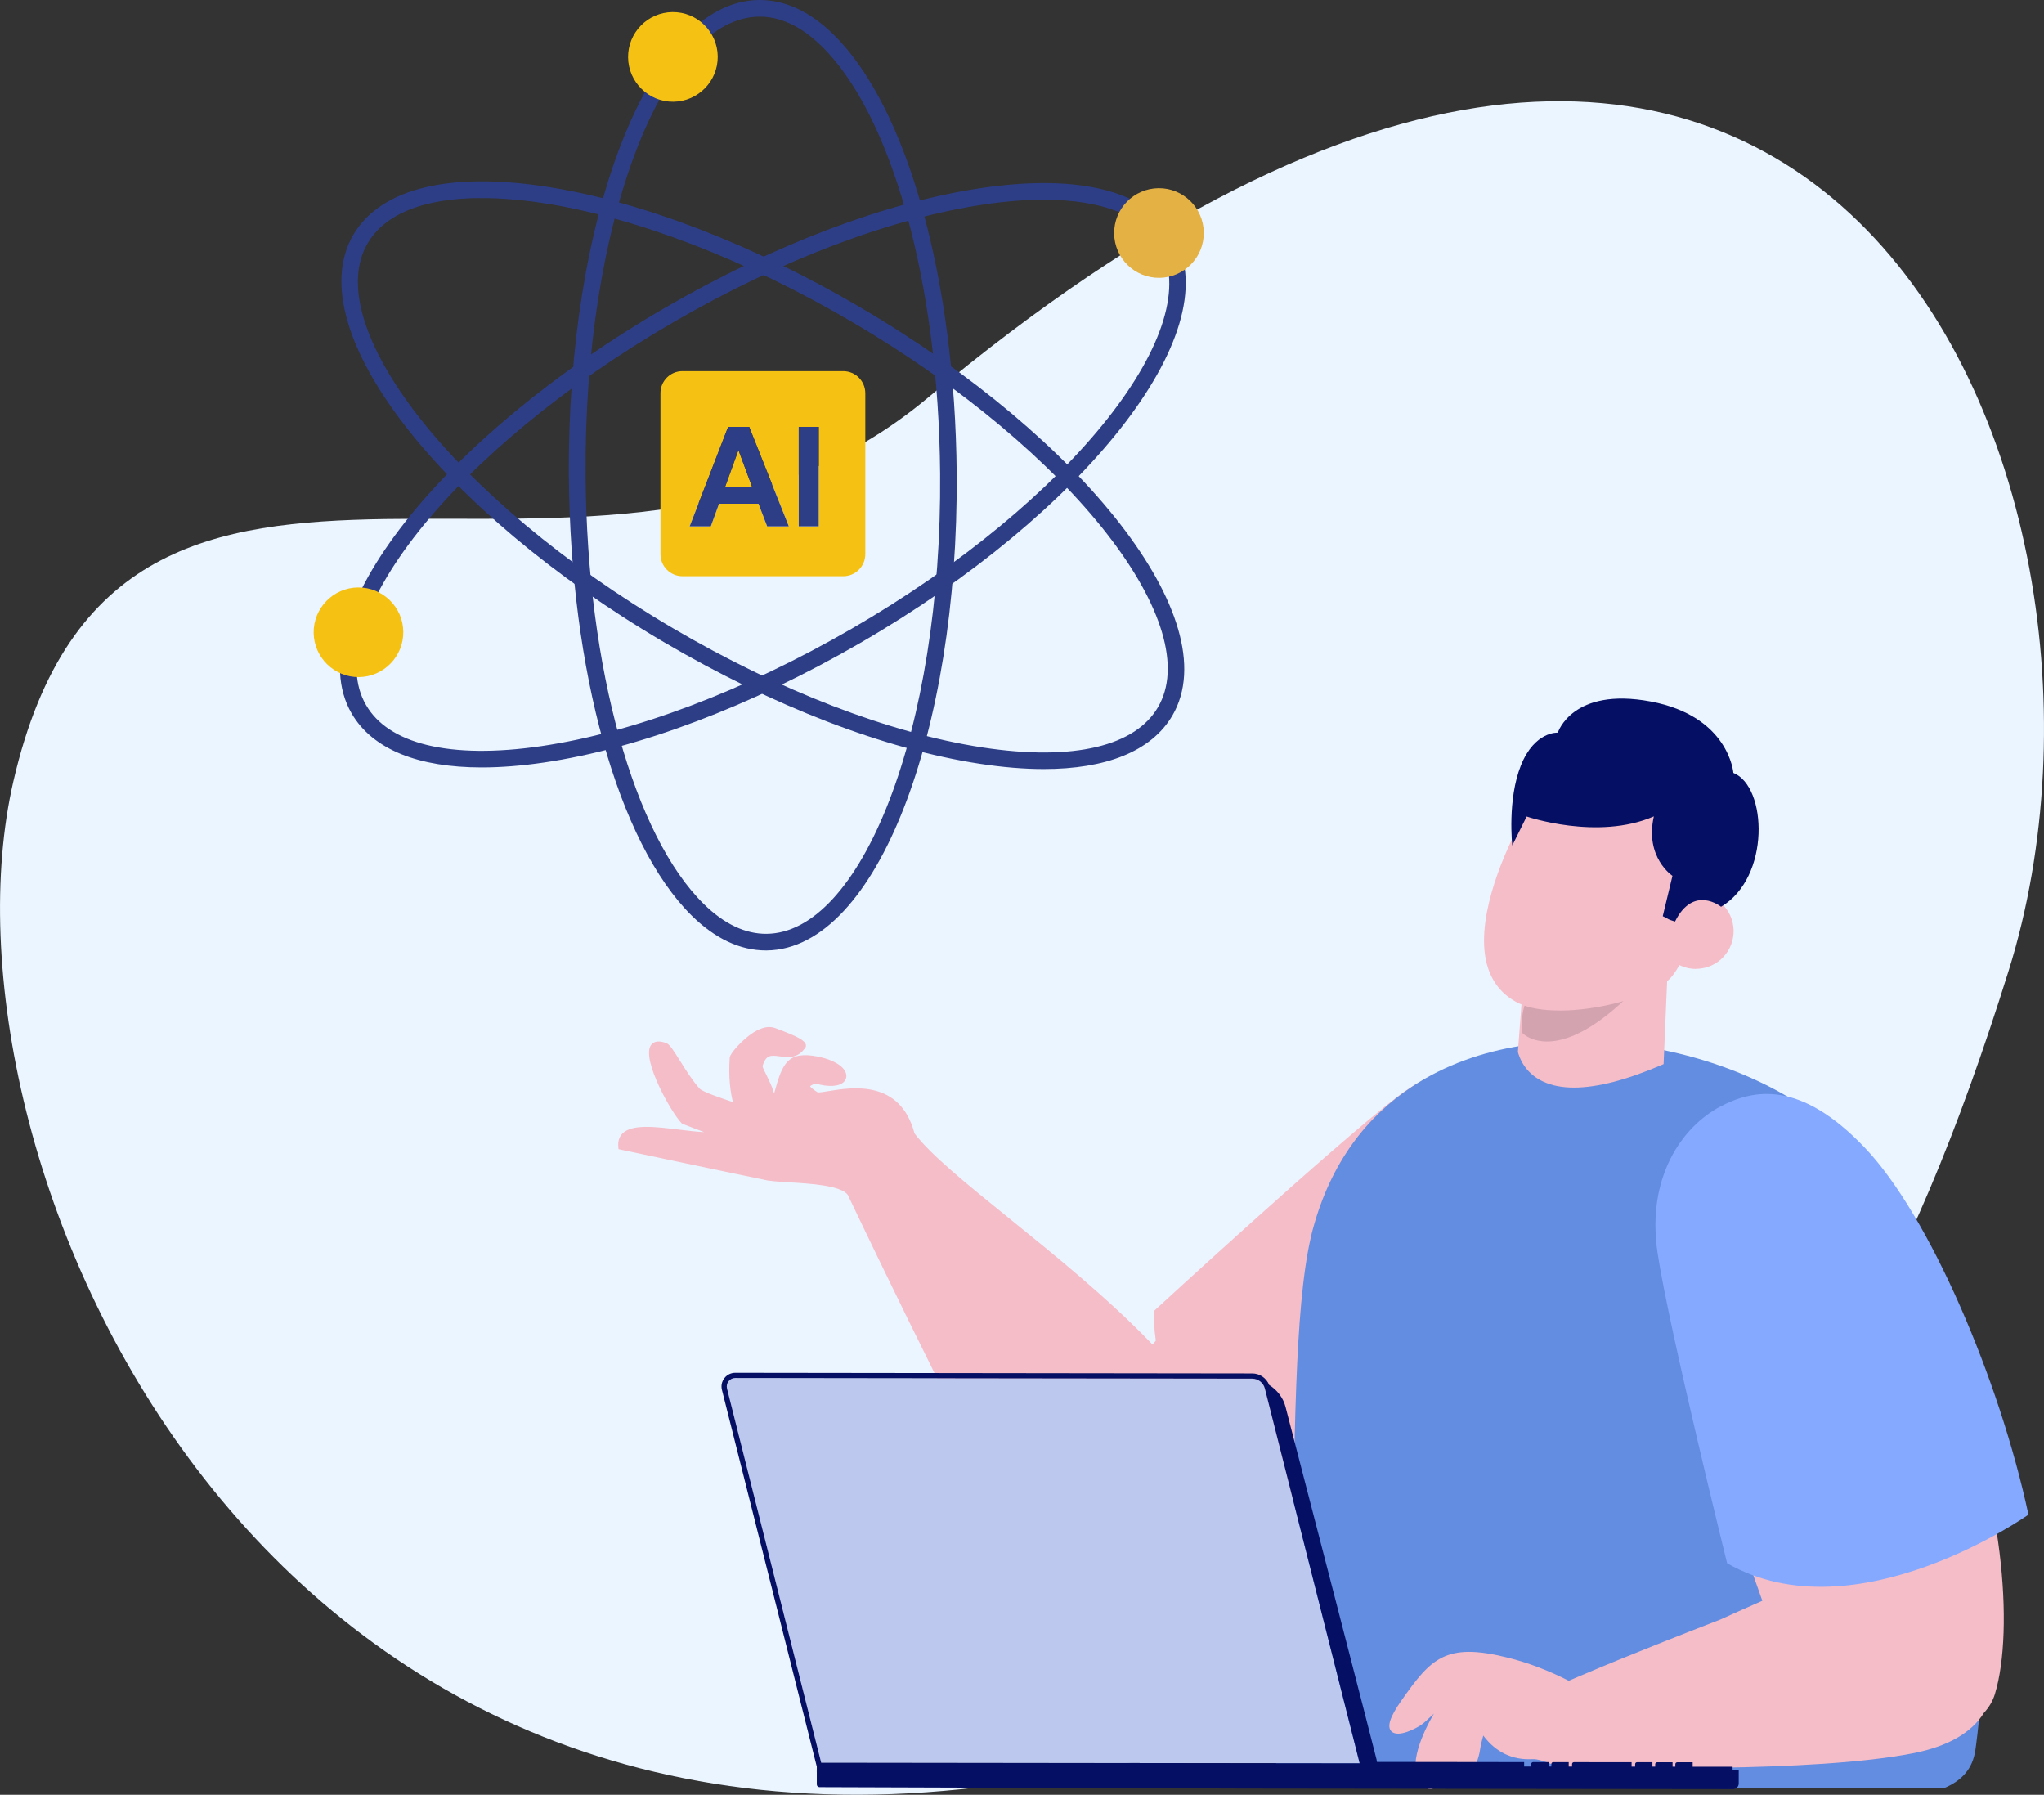 <?xml version="1.0" encoding="UTF-8"?>
<svg xmlns="http://www.w3.org/2000/svg" id="Layer_2" viewBox="0 0 316.91 278.21">
  <rect x="0" y="0" width="316.91" height="278.21" fill="#333333" stroke="none"/>
  <g id="Layer_1-2">
    <g>
      <path d="M2.07,121.13c-13.15,57.08,36.11,175.37,158.25,154.68,81.61-13.82,119.64-24.62,151.12-125.37,23.89-76.46-30.22-203.57-167.61-88.76C92.1,104.91,18.75,48.71,2.07,121.13Z" fill="#ebf5ff"></path>
      <g>
        <path d="M161.82,118.21c-2.99,0-6.26-.27-9.79-.81-14.57-2.23-31.79-8.86-48.48-18.66-34.53-20.27-56.02-48.02-47.9-61.85,3.96-6.74,14.21-9.22,28.87-6.97,14.57,2.23,31.79,8.86,48.48,18.66,34.53,20.28,56.02,48.02,47.9,61.85-3.01,5.12-9.64,7.78-19.08,7.78ZM74.71,29.69c-9.21,0-15.66,2.56-18.56,7.5-7.96,13.55,13.43,40.94,47.69,61.06,16.63,9.76,33.77,16.36,48.27,18.59,14.41,2.21,24.45-.17,28.28-6.69,7.96-13.55-13.43-40.94-47.69-61.06-16.63-9.76-33.77-16.36-48.27-18.59-3.51-.54-6.76-.8-9.73-.8Z" fill="#f5bdc8" stroke="#2d3e87" stroke-miterlimit="10" stroke-width="2"></path>
        <path d="M74.69,117.96c-9.6,0-16.32-2.7-19.32-7.89-8.01-13.88,13.69-41.5,48.37-61.57,16.77-9.7,34.03-16.23,48.62-18.37,14.68-2.16,24.91,.38,28.82,7.14h0c8.01,13.88-13.69,41.5-48.37,61.57-16.77,9.7-34.03,16.23-48.62,18.37-3.41,.5-6.59,.75-9.5,.75ZM161.89,29.95c-2.89,0-6.04,.25-9.44,.75-14.52,2.14-31.71,8.64-48.41,18.3-34.41,19.91-56.01,47.18-48.16,60.78,3.78,6.55,13.81,8.98,28.23,6.86,14.52-2.14,31.71-8.64,48.41-18.3,34.41-19.91,56.01-47.18,48.16-60.78-2.89-5-9.43-7.6-18.79-7.6Z" fill="#f5bdc8" stroke="#2d3e87" stroke-miterlimit="10" stroke-width="2"></path>
        <path d="M118.75,146.33c-3.71,0-7.33-1.71-10.77-5.08-11.17-10.98-18.54-37.4-18.78-67.32-.32-40.07,12.45-72.78,28.48-72.93,.04,0,.07,0,.11,0,3.71,0,7.33,1.71,10.76,5.08,11.17,10.98,18.54,37.4,18.78,67.32,.32,40.07-12.45,72.78-28.48,72.93-.04,0-.07,0-.11,0ZM117.69,1.58h0c-15.71,.14-28.22,32.6-27.9,72.34,.24,29.77,7.54,56.03,18.61,66.91,3.35,3.29,6.87,4.95,10.46,4.92,15.71-.14,28.22-32.6,27.9-72.34-.24-29.77-7.54-56.03-18.61-66.91-3.35-3.29-6.84-4.95-10.46-4.92Z" fill="#f5bdc8" stroke="#2d3e87" stroke-miterlimit="10" stroke-width="2"></path>
      </g>
      <g>
        <polygon points="116.61 75.48 112.42 75.48 114.49 69.77 116.61 75.48" fill="#f5c214"></polygon>
        <path d="M130.73,57.53h-24.92c-1.89,0-3.41,1.53-3.41,3.42v24.95c0,1.89,1.53,3.42,3.42,3.42h24.92c1.89,0,3.42-1.53,3.42-3.42v-24.95c-.01-1.89-1.54-3.42-3.43-3.42Zm-11.79,24.06l-1.34-3.5h-6.12l-1.27,3.5h-3.28l5.96-15.42h3.27l6.14,15.42h-3.36Zm8,0h-3.1v-15.42h3.1v15.42Z" fill="#f5c214"></path>
        <rect x="123.84" y="66.17" width="3.1" height="15.42" fill="#2d3e87"></rect>
        <path d="M116.16,66.17h-3.27l-5.96,15.42h3.28l1.27-3.5h6.12l1.34,3.5h3.36l-6.14-15.42Zm-3.74,9.31l2.07-5.71,2.12,5.71h-4.19Z" fill="#2d3e87"></path>
      </g>
      <path d="M172.74,36.2c.05,3.84,3.2,6.91,7.03,6.87,3.84-.05,6.91-3.2,6.87-7.03-.05-3.84-3.2-6.91-7.03-6.87-3.84,.05-6.91,3.2-6.87,7.03Z" fill="#e4b144"></path>
      <path d="M48.63,98.09c.05,3.84,3.2,6.91,7.03,6.87,3.84-.05,6.91-3.2,6.87-7.03s-3.2-6.91-7.03-6.87c-3.84,.05-6.91,3.2-6.87,7.03Z" fill="#f5c214"></path>
      <path d="M97.38,8.9c.05,3.84,3.2,6.91,7.03,6.87,3.84-.05,6.91-3.2,6.87-7.03-.05-3.84-3.2-6.91-7.03-6.87-3.84,.05-6.91,3.2-6.87,7.03Z" fill="#f5c214"></path>
      <g>
        <g>
          <path d="M189.7,197.05s-18.26,19.5-20.93,23.84c-5.89,9.58,1.82,31.22,12.27,29.05,10.45-2.18,29.14-14.77,40.21-29.86,11.07-15.09-14.92-38.69-31.55-23.03Z" fill="#f5bdc8"></path>
          <path d="M179.58,250.53c-3.04,0-6.01-1.86-8.48-5.38-4.57-6.51-6.75-17.9-2.71-24.48,2.66-4.33,20.23-23.11,20.98-23.91l.02-.02c8.97-8.44,20.31-5.75,27.57,.67,6.27,5.54,10.39,15.09,4.63,22.94-11.18,15.25-29.96,27.84-40.47,30.03-.52,.11-1.04,.16-1.55,.16Zm10.43-53.17c-.5,.54-18.27,19.55-20.86,23.76-3.81,6.2-1.65,17.37,2.68,23.52,2.68,3.81,5.92,5.54,9.14,4.87,10.36-2.16,28.88-14.6,39.94-29.69,5.43-7.41,1.47-16.48-4.51-21.77-6.96-6.15-17.81-8.75-26.38-.7Z" fill="#f5bdc8"></path>
        </g>
        <g>
          <path d="M106.03,173.84s5.25,1.97,5.35,2.04c-4.63,.67-15.61-3.14-15.07,1.89,0,0,18.92,4.01,22.16,4.65,2.34,.71,11.45,.09,13.37,2.6,4.11,8.62,22.89,47.81,27.63,53.91,15.5,19.93,36.55,10.74,32.36-8.76-4.66-21.72-42.57-43.73-50.44-54.25-2.68-10.38-13.71-5.49-14.86-6.19-1.76-1.14-1.81-1.62-.13-2.2,5.57,1.6,5.98-2.16,.33-3.28-4.31-.85-4.99,.74-6.2,5.03-.06,.82-.87,.72-1.04,.08-.43-1.6-1.83-3.68-1.68-4.19,1.17-4.05,4.32,.03,6.6-2.85,.84-.68-3.16-2.05-4.37-2.53-2.55-1.01-6.44,3.67-6.47,4.17-.34,4.82,.71,7.5,.72,7.57-1.71-.58-5.52-1.78-6.15-2.48-2.3-2.59-4.18-6.64-4.99-6.94-5.28-1.96,.86,9.68,2.88,11.73Z" fill="#f5bdc8"></path>
          <path d="M178.37,250.49c-5.69,0-12.74-2.92-19.25-11.29-4.79-6.17-23.9-46.05-27.68-53.99-1.12-1.45-5.68-1.73-9.01-1.93-1.76-.11-3.28-.2-4.1-.44-3.15-.62-21.93-4.6-22.12-4.64l-.31-.07-.03-.32c-.09-.89,.13-1.6,.65-2.12,1.49-1.47,5.06-1.04,8.83-.58,1.32,.16,2.66,.32,3.84,.38-.54-.2-1.11-.42-1.6-.6q-1.8-.68-1.88-.75h0c-1.66-1.68-6.24-9.88-4.81-12.09,.3-.46,.95-.9,2.4-.36,.51,.19,1.04,1,2.09,2.68,.86,1.37,1.92,3.08,3.08,4.38,.46,.51,3.6,1.56,5.12,2.07l.05,.02c-.33-1.27-.74-3.61-.5-6.92,.04-.58,1.91-2.75,3.67-3.87,1.31-.82,2.45-1.05,3.39-.68l.58,.22c2.67,1.01,4.05,1.66,4.17,2.39,.04,.25-.06,.49-.27,.66-1.14,1.47-2.61,1.27-3.79,1.11-1.34-.18-2.14-.29-2.66,1.52,0,.17,.36,.9,.63,1.43,.39,.8,.84,1.7,1.06,2.52,.04,.14,.12,.18,.14,.18h0s.03-.06,.04-.18c1.21-4.35,2-6.36,6.72-5.43,2.33,.46,3.99,1.45,4.34,2.58,.15,.48,.04,.96-.31,1.32-.73,.75-2.34,.85-4.43,.27-.71,.26-.8,.41-.81,.43,.01,.03,.13,.28,1.16,.94,.17,.05,.99-.08,1.72-.2,3.6-.59,11.09-1.81,13.3,6.56,2.55,3.37,8.27,7.99,14.89,13.34,13.67,11.05,32.4,26.19,35.58,41.01,1.84,8.58-1.16,16.08-7.65,19.1-1.76,.82-3.88,1.32-6.23,1.32Zm-81.65-73.08c2.53,.54,18.86,3.99,21.82,4.58,.76,.23,2.23,.32,3.94,.42,3.69,.22,8.29,.5,9.7,2.34,3.82,8,22.89,47.81,27.63,53.9,8.89,11.44,18.72,12.39,24.43,9.72,6.2-2.89,8.94-9.83,7.16-18.13-3.12-14.51-21.7-29.54-35.27-40.51-6.71-5.42-12.5-10.1-15.09-13.57l-.07-.15c-1.99-7.69-8.72-6.59-12.34-6-1.34,.22-1.95,.3-2.32,.08-1.02-.66-1.63-1.19-1.56-1.8,.07-.6,.77-.92,1.51-1.18l.13-.05,.13,.04c2.13,.61,3.32,.38,3.7,0,.12-.12,.15-.27,.1-.45-.21-.67-1.42-1.54-3.67-1.98-3.94-.78-4.51,.51-5.69,4.72-.03,.59-.46,.87-.81,.9-.47,.04-.93-.3-1.07-.82-.2-.74-.62-1.6-1-2.36-.54-1.11-.8-1.65-.68-2.06,.73-2.53,2.27-2.32,3.62-2.14,1.09,.15,2.13,.29,3.03-.82-.46-.49-2.77-1.36-3.56-1.66l-.59-.23c-.51-.2-1.14-.13-1.87,.2-1.94,.88-3.86,3.23-4.01,3.65-.27,3.92,.39,6.4,.69,7.29l.03,.11,.13,.73-1.54-.52c-2.67-.89-4.93-1.68-5.49-2.32-1.21-1.35-2.29-3.1-3.17-4.49-.61-.98-1.37-2.2-1.65-2.33-.49-.18-1.13-.33-1.35,.02-.99,1.53,2.8,9,4.64,10.93,.22,.08,.86,.33,1.63,.62,3.63,1.37,3.65,1.39,3.74,1.45l.8,.63-1.01,.15c-1.6,.23-3.83-.04-6.19-.33-3.24-.39-6.92-.84-8.11,.33-.27,.27-.41,.63-.41,1.09Z" fill="#f5bdc8"></path>
        </g>
        <path d="M183.85,248.47s8.84-4.12,14.31-7.24l-2.36-5.41-11.95-5.28-1.73,12.82,1.73,5.11Z" fill="#f5bdc8"></path>
        <polygon points="177.75 211.37 190.4 197.87 189.74 197.25 177.3 210.61 177.75 211.37" fill="#f5bdc8"></polygon>
        <path d="M241.75,167.54c5.08,3.35,9.8,9.15,5.31,23.23-4.49,14.09-21.93,36.33-38.49,50.6,0,0-30.08-14.67-29.67-38.14,0,0,27.94-25.72,37.7-33.19,9.76-7.46,19.55-6.21,25.15-2.51Z" fill="#f5bdc8"></path>
        <path d="M195.93,234.06c6.23,5.13,12.09,7.96,12.18,8l.21,.1,.2-.11c.26-.14,25.8-14.54,36.05-36.31l-.82-.39c-9.64,20.48-33.03,34.38-35.47,35.79-1.57-.79-11.55-5.99-18.73-14.62l-.7,.58c2.2,2.65,4.67,4.98,7.08,6.96Z" fill="#f5bdc8"></path>
      </g>
      <path d="M306.91,265.77c-.04,.52-.09,1.04-.16,1.56-.1,1.02-.23,2.05-.36,3.08-.04,.27-.07,.54-.11,.81-.42,3.01-2.14,4.84-4.95,6h-100.09c-2.81-.92-4.47-1.54-4.47-1.54,1.43-2.06,2.28-6.78,2.81-13.04,.46-5.57,.67-12.38,.81-19.62,.02-.94,.03-1.88,.05-2.83,.01-.9,.03-1.8,.04-2.71,0-.32,.02-.65,.02-.97v-.11c.03-1.83,.06-3.68,.08-5.53,.09-5.49,.2-10.99,.4-16.19,.34-9.03,.95-17.15,2.23-22.76,.11-.51,.23-1,.36-1.46,2.79-10.27,8.35-17.41,15.38-22.03,5.03-3.33,10.83-5.36,16.9-6.32,7.12-1.14,14.63-.81,21.74,.6,7.17,1.44,13.95,3.98,19.52,7.26,.1,.05,.2,.11,.3,.17,.52,.31,1.04,.66,1.57,1.05,3.41,2.5,6.99,6.63,10.43,12.04,.02,.03,.03,.05,.05,.08,2.68,4.25,5.27,9.28,7.62,14.95,1.15,2.78,2.24,5.72,3.26,8.8,.86,2.6,1.66,5.3,2.39,8.09,1.98,7.48,3.46,15.58,4.23,24.06,.78,8.53,.84,17.46-.05,26.56Z" fill="#638de0"></path>
      <g>
        <path d="M237.21,144.06l-1.44,18.96c.52,1.77,3.32,9.56,21.73,1.64l1.09-25.64s-8.2,2.65-21.38,5.05Z" fill="#f5bdc8"></path>
        <path d="M244.04,168.59c-1.87,0-3.49-.32-4.84-.96-1.92-.91-3.25-2.46-3.84-4.49l-.02-.08,1.47-19.37,.33-.06c13.01-2.36,21.24-5.01,21.32-5.03l.6-.19-1.13,26.54-.25,.11c-5.47,2.35-10.03,3.53-13.64,3.53Zm-7.82-5.62c.67,2.21,2.19,3.32,3.35,3.87,3.63,1.71,9.68,.85,17.51-2.48l1.05-24.75c-2.1,.64-9.61,2.82-20.51,4.82l-1.41,18.54Z" fill="#f5bdc8"></path>
      </g>
      <path d="M235.97,160.07s6.43,7.18,21.6-11.23c0,0,.09-1.76,.04-1.73-13.7,5.85-22.2,2.07-21.64,12.96Z" fill="#d3a3af"></path>
      <g>
        <path d="M235.66,155.13c5.2,2.55,18.18,.21,22.64-3.48,1.59-1.32,3.54-5.95,3.94-8.46,1.25-7.86,2.6-14.88-1.74-19.38-1.83-1.89-7.77-4.01-10.02-4.61-7.44-1.95-11.48,2.8-14.96,9.66-3.9,7.69-9.02,21.77,.15,26.26Z" fill="#f5bdc8"></path>
        <path d="M241.78,156.64c-2.48,0-4.72-.34-6.31-1.12h0c-2.33-1.14-3.92-2.96-4.74-5.4-2.33-6.95,2.3-17.32,4.4-21.45,3.24-6.39,7.34-12.01,15.46-9.88,1.95,.52,8.24,2.68,10.23,4.73,4.3,4.45,3.25,11.06,2.03,18.72l-.16,1.03c-.39,2.42-2.32,7.26-4.09,8.72-3.16,2.62-10.72,4.66-16.8,4.66Zm5.55-37.43c-5.58,0-8.8,4.66-11.43,9.85-2.05,4.04-6.57,14.14-4.35,20.78,.74,2.21,2.19,3.86,4.3,4.89h0c5.14,2.52,17.98,.04,22.17-3.42,1.44-1.19,3.38-5.7,3.78-8.19l.16-1.03c1.19-7.42,2.21-13.83-1.79-17.97-1.75-1.81-7.66-3.92-9.82-4.49-1.08-.28-2.09-.42-3.03-.42Z" fill="#f5bdc8"></path>
      </g>
      <g>
        <path d="M258.09,141.92c-1.33,2.67-.25,5.92,2.42,7.26,2.67,1.34,5.92,.25,7.26-2.42,1.34-2.67,.25-5.92-2.42-7.26-2.67-1.33-5.92-.25-7.26,2.42Z" fill="#f5bdc8"></path>
        <path d="M262.93,150.19c-.89,0-1.78-.21-2.61-.62-2.89-1.44-4.06-4.96-2.62-7.85h0c1.44-2.88,4.96-4.06,7.85-2.62,2.89,1.44,4.06,4.96,2.62,7.85-.7,1.4-1.9,2.44-3.38,2.93-.61,.2-1.24,.3-1.86,.3Zm-4.45-8.07c-1.23,2.45-.23,5.45,2.23,6.67,1.19,.59,2.54,.69,3.8,.27,1.26-.42,2.28-1.31,2.88-2.5,1.23-2.45,.23-5.45-2.23-6.67-2.45-1.22-5.45-.23-6.67,2.23h0Z" fill="#f5bdc8"></path>
      </g>
      <path d="M259.31,135.75l-1.51,6.27c1.18,.58,.63,.43,1.9,.83,2.87-5.76,7.14-2.29,7.14-2.29,7.69-4.55,7.17-18.65,1.91-20.75,0,0-.66-8.79-12.83-11.07-12.16-2.28-14.39,4.83-14.39,4.83,0,0-3.59-.25-5.72,5.07-2.13,5.31-1.34,12.42-1.34,12.42l2.23-4.49s11.02,3.77,19.72-.02c-1.44,6.37,2.88,9.21,2.88,9.21Z" fill="#050f64"></path>
      <g>
        <path d="M217.61,263.91c4.51-6.43,6.56-8.9,16.08-6.52,3.67,.91,6.91,2.29,9.53,3.64,.57-.25,1.17-.51,1.78-.77,.1-.06,.21-.11,.33-.14,0,0,0,0,.01,0,6.21-2.65,14.45-5.91,21.51-8.64,2.31-1.05,4.63-2.09,6.93-3.09-3.01-8.38-6.25-18.25-6.25-18.25-5.62-21.65,26.87-32.87,34.63-16.27,7.75,16.6,9.78,38.58,6.73,48.58-.33,1.07-.89,1.98-1.61,2.75-1.71,2.74-5.02,4.97-10.5,6.08-15.39,3.12-47.88,2.26-51.9,2.14-.64,.06-1.24,.13-1.79,.21-.24,.03-.47,0-.7-.04-.19,.01-.36-.01-.53-.08-2.24-.97-3.46-1.32-4.27-1.28-3.91,.21-6.32-1.91-7.77-4.23-.33,1.1-.64,2.18-.76,3.08-.41,2.96-2.55,5.66-3.93,5.69-1.38,.03-.65-4.96-.65-4.96,0,0-1.46,7.23-3.83,4.39-2.37-2.84,1.37-9.54,3.14-12.12,.21-.3,.41-.57,.62-.83-1.69,1.2-3.37,3.12-4.32,3.77-1.61,1.11-6.99,3.3-2.48-3.13Z" fill="#f5bdc8"></path>
        <path d="M221.73,277.31c-.49,0-.96-.27-1.42-.82-2.22-2.66,.38-8.05,2.01-10.86-.11,.1-.21,.2-.32,.3-.66,.62-1.22,1.16-1.66,1.46-.66,.45-3.55,2.06-4.61,.99-.72-.72-.23-2.23,1.52-4.73h0c4.59-6.55,6.85-9.12,16.54-6.69,3.14,.78,6.32,1.99,9.44,3.58,.51-.22,1.05-.45,1.6-.69,.1-.06,.24-.12,.39-.16,7.16-3.06,16.53-6.72,21.48-8.63,2.17-.98,4.36-1.97,6.54-2.92-2.94-8.21-6.09-17.78-6.12-17.87-3.04-11.71,4.61-20.19,13.54-23.4,7.71-2.78,17.86-1.83,21.89,6.82,7.84,16.79,9.82,38.83,6.75,48.9-.33,1.09-.91,2.07-1.71,2.93-1.88,3.04-5.51,5.15-10.74,6.21-15.47,3.14-48.31,2.26-52,2.15-.58,.06-1.17,.13-1.72,.21-.25,.04-.51,.02-.79-.04-.25,0-.46-.03-.66-.12-2.1-.91-3.31-1.28-4.07-1.24-3.1,.18-5.73-1.09-7.64-3.66-.21,.76-.4,1.5-.49,2.14-.41,2.97-2.61,6.03-4.35,6.06-.29,0-.55-.11-.75-.34-.3-.34-.45-.96-.51-1.66-.45,.99-1.05,1.86-1.81,2.05-.11,.03-.22,.04-.34,.04Zm5.02-16.25l-2,2.48c-.2,.24-.4,.51-.6,.8-2,2.92-5.24,9.11-3.17,11.59,.33,.39,.61,.55,.87,.49,.91-.23,1.83-2.88,2.2-4.68l.86,.15c-.22,1.52-.33,3.89,.13,4.41,0,0,0,0,.01,0,1.15,0,3.17-2.43,3.57-5.27,.13-.95,.45-2.07,.78-3.15l.28-.92,.51,.81c1.79,2.84,4.27,4.2,7.38,4.03,.9-.06,2.2,.33,4.46,1.31,.09,.04,.21,.06,.33,.05h.06s.06,.01,.06,.01c.2,.05,.38,.06,.54,.04,.56-.08,1.16-.15,1.81-.21,3.74,.11,36.49,.99,51.86-2.13,4.98-1.01,8.42-2.99,10.22-5.88,.77-.83,1.27-1.7,1.57-2.65,3.02-9.91,1.04-31.67-6.71-48.27-3.81-8.15-13.45-9.01-20.81-6.36-8.56,3.08-15.9,11.18-13,22.34,.02,.07,3.26,9.93,6.24,18.21l.14,.38-.37,.16c-2.29,1-4.61,2.04-6.92,3.09-4.96,1.92-14.32,5.57-21.52,8.64-.14,.04-.21,.07-.29,.12-.67,.29-1.26,.55-1.83,.79l-.19,.08-.18-.09c-3.12-1.61-6.3-2.82-9.44-3.61-9.49-2.37-11.29,.18-15.61,6.35-2.13,3.03-1.64,3.59-1.61,3.61,.37,.38,2.35-.32,3.49-1.1,.39-.27,.93-.78,1.56-1.38,.84-.79,1.78-1.69,2.75-2.38l2.6-1.85Z" fill="#f5bdc8"></path>
      </g>
      <path d="M266.68,171.55c5.27-2.78,12.47-4.11,22.46,6.37,9.99,10.48,20.88,35.93,25.36,56.87,0,0-26.76,18.93-46.72,7.54,0,0-8.95-36.1-10.77-48-1.82-11.89,3.87-19.71,9.67-22.78Z" fill="#84a9ff"></path>
      <g>
        <path d="M210.81,273.34l-83.49-.1-14.6-58c-.1-.39-.01-.8,.24-1.12s.63-.51,1.03-.51l80.16,.1c.93,.01,1.73,.63,1.96,1.53l14.7,58.1Z" fill="#bcc8ed"></path>
        <path d="M126.63,274.69h.01v0Z" fill="#2d3e87"></path>
        <path d="M268.63,274.37v-.5h-6.19v-.69h-2.4c-.16,0-.29,.13-.29,.29v.39h-.43v-.68h-2.39c-.17-.01-.3,.13-.3,.29v.38h-.43v-.68h-2.39c-.16,0-.29,.13-.29,.29v.39h-.55v-.68s-8.94-.01-8.94-.01c-.16,0-.29,.13-.29,.29v.39h-.52v-.68h-2.4c-.16-.01-.29,.13-.29,.29v.38h-.43v-.68h-2.39c-.17,0-.3,.13-.3,.29v.39h-1.1v-.68l-22.82-.03c-.02-.13-.04-.26-.07-.4-.65-2.69-10.78-41.81-14.11-54.65-.36-1.41-1.31-2.62-2.53-3.38-.43-1.07-1.46-1.79-2.63-1.79l-80.15-.1c-.66,0-1.28,.3-1.68,.82-.41,.52-.55,1.18-.39,1.82l14.68,58.3,.03,.1v2.76c-.01,.24,.19,.43,.43,.43,0,0,66.26,.22,66.38,.22l75.25,.09c.48,0,.88-.39,.88-.87v-2.1h-.95Zm-141.31-1.13l-14.6-58c-.1-.39-.01-.8,.24-1.12s.63-.51,1.03-.51l80.16,.1c.93,.01,1.73,.63,1.96,1.53l14.7,58.1-83.49-.1Z" fill="#050f64"></path>
        <polygon points="126.64 273.84 126.64 274.69 126.63 274.69 126.64 273.84" fill="#2d3e87"></polygon>
      </g>
    </g>
  </g>
</svg>
